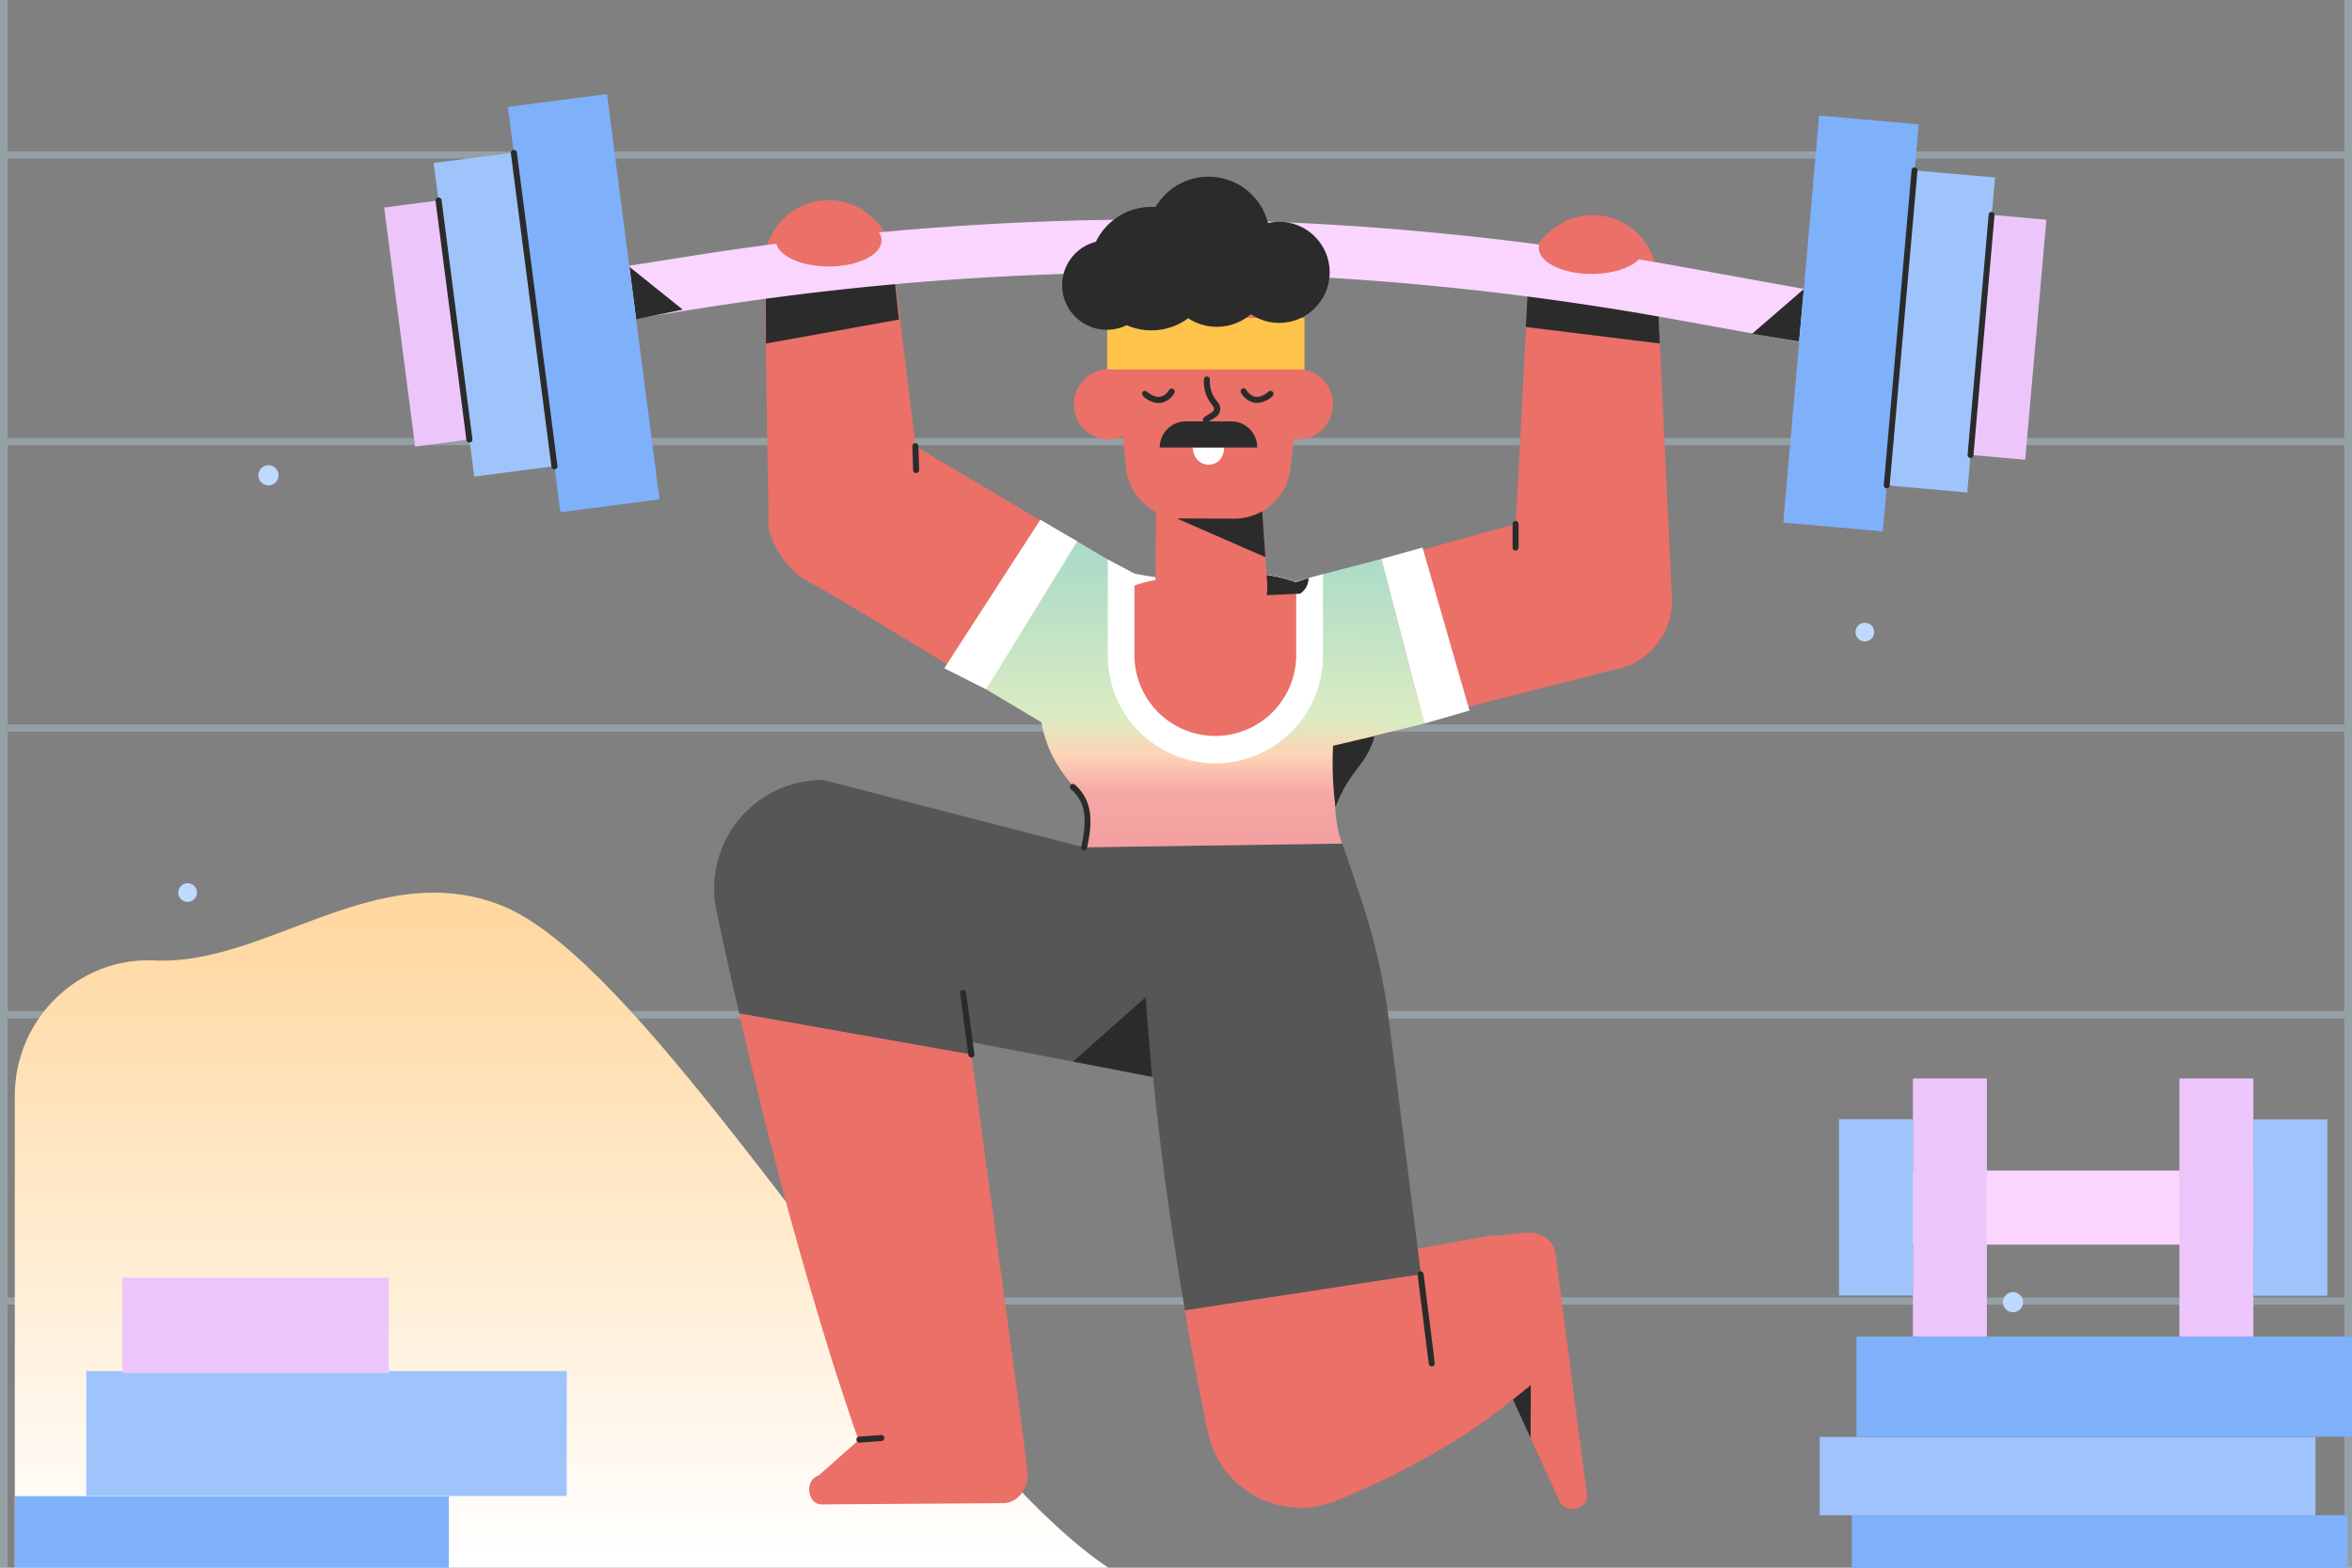 <?xml version="1.0" encoding="UTF-8"?>
<svg xmlns="http://www.w3.org/2000/svg" xmlns:xlink="http://www.w3.org/1999/xlink" version="1.1" viewBox="0 0 1200 800" width="1200" height="800" x="0px" y="0px">
  <rect x="0" y="0" width="1200" height="800" fill="#808080" stroke="none"/>
  <g transform="translate(0.0 -208.0) scale(1.7 1.703) rotate(0.0 352.971 300.0)">
    <g transform="translate(-0.0 -0.0)">
      <defs>
        <linearGradient id="linear-gradient-i0" x1="-486.521" y1="-393.566" x2="-486.521" y2="-201.562" gradientTransform="matrix(-1, 0, 0, 1, -308.481, 792)" gradientUnits="userSpaceOnUse">
          <stop offset="0" stop-color="#ffd8a1"></stop>
          <stop offset="0.996" stop-color="#fff"></stop>
        </linearGradient>
      </defs>
      <title>background_sport</title>
      <g id="Layer_2-i0" data-name="Layer 2">
        <g id="Layer_1-2-i0" data-name="Layer 1">
          <g opacity="0.3">
            <path d="M703.576,2.293V597.337H2.293V2.293H703.576M705.869,0H0V599.63H705.869V0Z" fill="#c4ecfe"></path>
            <rect y="425.105" width="705.869" height="2.146" fill="#c4ecfe"></rect>
            <rect y="339.211" width="705.869" height="2.146" fill="#c4ecfe"></rect>
            <rect y="425.105" width="705.869" height="2.146" fill="#c4ecfe"></rect>
            <rect y="510.925" width="705.869" height="2.146" fill="#c4ecfe"></rect>
            <rect y="253.391" width="705.869" height="2.145" fill="#c4ecfe"></rect>
            <rect y="167.497" width="705.869" height="2.145" fill="#c4ecfe"></rect>
            <rect y="81.677" width="705.869" height="2.145" fill="#c4ecfe"></rect>
          </g>
          <path d="M351.64,600c-52.824-6.584-148.04-185.4-201.011-206.486C113.12,378.57,79.9,411.566,46.387,409.938c-22.934-1.109-41.948,17.608-41.948,40.543V599.63Z" fill="url(#linear-gradient-i0)"></path>
          <rect x="88.113" y="595.857" width="472.01" height="3.033" fill="#2b2b2b"></rect>
          <rect x="4.513" y="570.481" width="130.21" height="29.149" fill="#7fb0fa"></rect>
          <rect x="555.758" y="576.178" width="148.779" height="23.453" fill="#7fb0fa"></rect>
          <rect x="546.141" y="552.725" width="148.779" height="23.453" fill="#9fc4fb"></rect>
          <rect x="557.164" y="522.614" width="148.779" height="30.037" fill="#7fb0fa"></rect>
          <rect x="25.894" y="532.972" width="144.192" height="37.435" fill="#9fc4fb"></rect>
          <rect x="36.695" y="505.006" width="79.975" height="28.557" fill="#ecc6fa"></rect>
          <rect x="565.598" y="472.898" width="130.358" height="22.195" fill="#f9d5ff"></rect>
          <rect x="654.081" y="445.302" width="22.195" height="77.312" fill="#ecc6fa"></rect>
          <rect x="676.276" y="457.583" width="22.195" height="52.824" fill="#9fc4fb"></rect>
          <rect x="574.106" y="445.302" width="22.195" height="77.312" fill="#ecc6fa"></rect>
          <rect x="551.911" y="457.509" width="22.195" height="52.824" fill="#9fc4fb"></rect>
          <circle cx="80.567" cy="264.562" r="3.033" fill="#bfd9ff"></circle>
          <circle cx="604.143" cy="512.33" r="3.033" fill="#bfd9ff"></circle>
          <circle cx="607.176" cy="17.756" r="3.033" fill="#bfd9ff"></circle>
          <circle cx="434.353" cy="117.855" r="3.033" fill="#bfd9ff"></circle>
          <circle cx="239.778" cy="36.4" r="3.033" fill="#bfd9ff"></circle>
          <circle cx="559.679" cy="311.541" r="2.811" fill="#bfd9ff"></circle>
          <circle cx="56.301" cy="389.593" r="2.811" fill="#bfd9ff"></circle>
        </g>
      </g>
    </g>
  </g>
  <g transform="translate(196.0 48.0) scale(1.222 1.224) rotate(0.0 346.999 294.95)">
    <g transform="translate(-0.0 -0.0)">
      <defs>
        <linearGradient id="linear-gradient-i1" x1="288.794" y1="-435.831" x2="288.794" y2="-596.831" gradientTransform="translate(0 792)" gradientUnits="userSpaceOnUse">
          <stop offset="0" stop-color="#f48b94"></stop>
          <stop offset="0.405" stop-color="#f4a9a6"></stop>
          <stop offset="0.499" stop-color="#fed3b5"></stop>
          <stop offset="0.599" stop-color="#dbecc2"></stop>
          <stop offset="1" stop-color="#addcc8"></stop>
        </linearGradient>
        <linearGradient id="linear-gradient-2-i1" x1="404.984" y1="-430.572" x2="404.984" y2="-596.986" xlink:href="#linear-gradient-i1"></linearGradient>
        <linearGradient id="linear-gradient-3-i1" x1="345.042" y1="-435.831" x2="345.042" y2="-596.831" xlink:href="#linear-gradient-i1"></linearGradient>
      </defs>
      <title>sportsman_barbell</title>
      <g id="Layer_2-i1" data-name="Layer 2">
        <g id="Layer_1-2-i1" data-name="Layer 1">
          <path d="M502.2,584.072,489.028,483.307c-.666-5.4-6.289-9.248-12.651-8.582l-15.314,1.628,9.1,65.475L490.8,586.735C493.1,592.284,502.937,589.99,502.2,584.072Z" fill="#ea7068"></path>
          <path d="M326.932,209.127,221.876,146.834l-9.691-79.162a26.844,26.844,0,0,0-53.416,1.7l1.776,111.2c.074,4.143,6.584,17.83,17.238,23.156,13.76,6.955,108.384,65.327,108.384,65.327A37.081,37.081,0,0,0,334.4,248.338C342.024,229.324,345.945,216.673,326.932,209.127Z" fill="#ea7068"></path>
          <polygon points="287.055 185.157 251.321 248.19 282.468 266.686 326.266 208.313 287.055 185.157" fill="url(#linear-gradient-i1)"></polygon>
          <polygon points="289.349 186.488 251.321 248.19 233.862 239.386 273.96 177.463 289.349 186.488" fill="#fff"></polygon>
          <path d="M222.1,158.005a1.232,1.232,0,0,1-1.257-1.184l-.3-9.913a1.26,1.26,0,1,1,2.515-.148l.3,9.913a1.266,1.266,0,0,1-1.258,1.332Z" fill="#2b2b2b"></path>
          <path d="M148.264,383.43c-1.036-4.66-2.146-9.321-3.182-13.908l-1.627-7.177-1.554-7.176-3.107-14.427a45.2,45.2,0,0,1,34.624-53.711A46.46,46.46,0,0,1,183.479,286l108.9,28.114,33.44,37.953,2.516,59.186-147.6-28.409,54.673-55.192,9.914,72.873" fill="#565656"></path>
          <path d="M245.181,400.447l21.751,159.876-65.919,8.952-1.331-3.551-1.258-3.551-2.516-7.1c-1.627-4.734-3.107-9.469-4.734-14.2-3.182-9.47-6.067-18.94-8.952-28.41q-8.546-28.52-16.2-57.04c-2.441-9.544-5.03-19.088-7.4-28.632l-3.551-14.352-3.4-14.353c-1.184-4.957-2.368-9.84-3.477-14.8Z" fill="#ea7068"></path>
          <path d="M182.665,587.993l75.759-.518c5.623,0,10.209-5.253,10.283-11.837l-1.775-15.315-68.508.592-17.016,15.019C175.415,577.709,176.525,587.993,182.665,587.993Z" fill="#ea7068"></path>
          <path d="M432.727,492.111l5.179,40.913-57.337-42.467,82.417-14.87,11.763,65.475c-3.033,2.737-6.14,5.252-9.247,7.62s-6.289,4.587-9.4,6.806c-6.289,4.291-12.725,8.212-19.162,11.912-3.255,1.775-6.436,3.625-9.692,5.252l-4.882,2.516-4.883,2.367c-3.256,1.628-6.511,3.033-9.84,4.513l-2.441,1.11-2.442,1.036-4.957,2.071a39.563,39.563,0,0,1-51.714-21.381,42.335,42.335,0,0,1-2.219-7.176l-2.737-13.465c-1.7-8.286-3.108-16.572-4.661-24.858-.814-4.143-1.48-8.286-2.146-12.429Z" fill="#ea7068"></path>
          <path d="M334.33,507.056l-2.071-12.429c-.666-4.143-1.332-8.287-1.924-12.5-.666-4.143-1.332-8.286-1.923-12.5l-1.776-12.5c-.592-4.143-1.11-8.36-1.628-12.5-2.145-16.72-4-33.44-5.326-50.16l-.962-12.577c-.222-4.217-.592-8.434-.74-12.651l-.3-6.289-.222-6.288-.148-6.363-.074-3.181v-3.181L400.1,312.481l7.4,21.9a268.832,268.832,0,0,1,12.059,52.232l13.317,105.425Z" fill="#565656"></path>
          <path d="M531.2,73.591a26.817,26.817,0,0,0-53.341,2.293l-5.4,103.354L364.515,209.053s-20.789,56.893-5.1,70.062l153.662-38.989a29.246,29.246,0,0,0,24.637-28.853Z" fill="#ea7068"></path>
          <polygon points="476.673 97.117 532.604 103.998 531.198 73.591 477.783 75.884 476.673 97.117" fill="#2b2b2b"></polygon>
          <polygon points="214.922 94.01 159.435 103.998 159.213 73.591 212.629 72.851 214.922 94.01" fill="#2b2b2b"></polygon>
          <polygon points="416.377 193.813 434.281 262.469 399.139 270.977 375.686 204.392 416.377 193.813" fill="url(#linear-gradient-2-i1)"></polygon>
          <path d="M292.308,314.035c-9.026,26.19,4.217,61.923,33.662,60.666,22.787-.962,24.34-.148,33.958-.518,30.333-1.332,49.938-33.071,39.951-61.7Z" fill="#565656"></path>
          <path d="M397.141,297.315a47.961,47.961,0,0,0,2.812,15.166l-107.645,1.554c8.878-25.672-16.2-23.453-18.792-59.408h-.074v-.592a14.259,14.259,0,0,1-.074-1.776h.074c.592-14.648,11.764-32.034,28.632-42.17a64.31,64.31,0,0,1,11.171-5.253,53.338,53.338,0,0,1,16.2-3.033l28.484-1.924a56.933,56.933,0,0,1,22.86,3.773,61.29,61.29,0,0,1,11.172,5.771c15.24,10.136,24.192,26.338,24.71,38.989C417.783,274.9,396.993,288.659,397.141,297.315Z" fill="url(#linear-gradient-3-i1)"></path>
          <path d="M391.963,200.175v33.736a44.908,44.908,0,1,1-89.815,0V194.035l11.171,5.918s10.506,2.146,16.2,1.924l28.484-1.924a56.4,56.4,0,0,1,22.49,3.477Z" fill="#fff"></path>
          <path d="M380.791,203.726v30.111a33.773,33.773,0,0,1-67.546,0V204.91a53.338,53.338,0,0,1,16.2-3.033l28.484-1.924A58.245,58.245,0,0,1,380.791,203.726Z" fill="#ea7068"></path>
          <path d="M364.515,209.053l17.9-.74a7.857,7.857,0,0,0,3.551-6.51h0l-5.475,1.7a59.312,59.312,0,0,0-22.49-3.477Z" fill="#2b2b2b"></path>
          <path d="M292.308,315.366h-.3a1.256,1.256,0,0,1-.962-1.479c2.738-12.281,1.554-19.014-4.291-24.045a1.26,1.26,0,1,1,1.628-1.923c8.064,7.028,7.176,16.868,5.031,26.56A1.012,1.012,0,0,1,292.308,315.366Z" fill="#2b2b2b"></path>
          <polygon points="416.377 193.813 434.281 262.469 453.146 256.994 433.541 189.078 416.377 193.813" fill="#fff"></polygon>
          <path d="M413.492,267.648l-17.312,4.069a142.278,142.278,0,0,0,1.035,25.6C402.542,282.592,410.606,279.263,413.492,267.648Z" fill="#2b2b2b"></path>
          <path d="M608.732,106.587,536.673,93.566a1213.512,1213.512,0,0,0-403.28-4.439L69.768,99.115l-3.477-21.9,63.625-9.988a1242.81,1242.81,0,0,1,205.746-14.87A1229.379,1229.379,0,0,1,540.594,71.815l72.059,13.021Z" fill="#f9d5ff"></path>
          <polygon points="592.752 81.285 571.149 99.929 590.754 103.184 592.752 81.285" fill="#2b2b2b"></polygon>
          <rect x="527.228" y="74.78" width="170.376" height="41.725" transform="translate(463.251 697.265) rotate(-84.951)" fill="#7fb0fa"></rect>
          <rect x="584.051" y="82.098" width="131.832" height="33.735" transform="translate(494.188 737.701) rotate(-84.951)" fill="#9fc4fb"></rect>
          <rect x="627.924" y="89.949" width="100.465" height="22.933" transform="translate(517.455 768.016) rotate(-84.951)" fill="#ecc6fa"></rect>
          <polygon points="102.394 72.037 124.663 89.867 105.206 93.862 102.394 72.037" fill="#2b2b2b"></polygon>
          <rect x="62.445" y="1.976" width="41.726" height="170.384" transform="translate(-10.518 11.437) rotate(-7.389)" fill="#7fb0fa"></rect>
          <rect x="29.004" y="26.02" width="33.736" height="131.838" transform="translate(-11.442 6.663) rotate(-7.389)" fill="#9fc4fb"></rect>
          <rect x="6.365" y="45.404" width="22.935" height="100.469" transform="translate(-12.151 3.087) rotate(-7.389)" fill="#ecc6fa"></rect>
          <ellipse cx="504.12" cy="64.121" rx="22.047" ry="10.875" fill="#ea7068"></ellipse>
          <ellipse cx="185.625" cy="61.014" rx="22.047" ry="10.875" fill="#ea7068"></ellipse>
          <circle cx="381.531" cy="129.374" r="14.649" fill="#ea7068"></circle>
          <path d="M321.975,205.206l.666-68.8,41.43-1.48,4.587,68.656a22.44,22.44,0,0,1-21.973,24.267H344.91A22.34,22.34,0,0,1,321.975,205.206Z" fill="#ea7068"></path>
          <polygon points="331.149 177.019 367.918 193.073 366.143 167.031 331.149 177.019" fill="#2b2b2b"></polygon>
          <path d="M354.971,177.019l-21.825-.074a23.551,23.551,0,0,1-23.378-21.011l-4.587-42.541a38.994,38.994,0,0,1,39.063-38.914h0a38.993,38.993,0,0,1,38.915,39.062l-4.735,42.541A23.613,23.613,0,0,1,354.971,177.019Z" fill="#ea7068"></path>
          <path d="M343.06,137.068a1.181,1.181,0,0,1-1.036-.592,1.309,1.309,0,0,1,.37-1.775l3.477-2.22a1.545,1.545,0,0,0,.592-1.184,2.214,2.214,0,0,0-.444-1.331,15.028,15.028,0,0,1-3.773-9.84v-1.11a1.258,1.258,0,1,1,2.516,0v1.11a12.3,12.3,0,0,0,3.181,8.212,4.322,4.322,0,0,1,1.11,3.181,4.192,4.192,0,0,1-1.554,2.96l-.148.074-3.551,2.293A1.654,1.654,0,0,1,343.06,137.068Z" fill="#2b2b2b"></path>
          <path d="M323.233,128.782c-2.072,0-4.217-.962-6.437-2.811a1.26,1.26,0,0,1,1.628-1.924c2.071,1.7,4,2.441,5.7,2.145a5.858,5.858,0,0,0,3.552-2.737,1.3,1.3,0,0,1,1.7-.518,1.237,1.237,0,0,1,.518,1.7,8.168,8.168,0,0,1-5.327,4.069C324.194,128.708,323.751,128.782,323.233,128.782Z" fill="#2b2b2b"></path>
          <path d="M364.441,128.782a8.154,8.154,0,0,1-1.332-.148,8.406,8.406,0,0,1-5.326-4.069A1.258,1.258,0,1,1,360,123.381h0a6.133,6.133,0,0,0,3.551,2.811c1.7.3,3.625-.369,5.7-2.145a1.26,1.26,0,1,1,1.628,1.924A10.446,10.446,0,0,1,364.441,128.782Z" fill="#2b2b2b"></path>
          <circle cx="302.561" cy="129.369" r="14.65" transform="translate(29.545 313.058) rotate(-57.084)" fill="#ea7068"></circle>
          <path d="M350.68,147.352c0,9.469-12.651,9.691-13.1,0" fill="#fff"></path>
          <rect x="301.852" y="93.344" width="82.417" height="21.455" fill="#ffc44a"></rect>
          <circle cx="301.704" cy="79.657" r="18.644" fill="#2b2b2b"></circle>
          <circle cx="373.689" cy="74.331" r="21.085" fill="#2b2b2b"></circle>
          <circle cx="320.347" cy="72.777" r="25.746" fill="#2b2b2b"></circle>
          <circle cx="347.647" cy="75.144" r="21.899" fill="#2b2b2b"></circle>
          <circle cx="344.17" cy="60.126" r="25.672" fill="#2b2b2b"></circle>
          <path d="M472.382,190.336a1.3,1.3,0,0,1-1.258-1.258v-9.84a1.258,1.258,0,1,1,2.516,0v9.84A1.3,1.3,0,0,1,472.382,190.336Z" fill="#2b2b2b"></path>
          <path d="M364.515,147.352h-40.69A10.893,10.893,0,0,1,334.7,136.476h18.866a10.816,10.816,0,0,1,10.949,10.876Z" fill="#2b2b2b"></path>
          <path d="M627.376,164.368h-.148a1.235,1.235,0,0,1-1.11-1.332L637.733,31.717a1.226,1.226,0,1,1,2.442.222L628.559,163.258A1.154,1.154,0,0,1,627.376,164.368Z" fill="#2b2b2b"></path>
          <path d="M662.37,151.717h-.148a1.235,1.235,0,0,1-1.11-1.332l8.8-100.1a1.226,1.226,0,1,1,2.441.222l-8.8,100.1A1.155,1.155,0,0,1,662.37,151.717Z" fill="#2b2b2b"></path>
          <path d="M71.1,156.451a1.271,1.271,0,0,1-1.258-1.109L52.9,24.688a1.266,1.266,0,0,1,2.515-.3L72.357,155.046a1.251,1.251,0,0,1-1.11,1.405Z" fill="#2b2b2b"></path>
          <path d="M35.588,145.28a1.272,1.272,0,0,1-1.258-1.11L21.457,44.516a1.267,1.267,0,0,1,2.516-.3l12.873,99.654a1.253,1.253,0,0,1-1.11,1.406Z" fill="#2b2b2b"></path>
          <path d="M437.388,530.434a1.272,1.272,0,0,1-1.258-1.11l-4.661-37.065a1.267,1.267,0,1,1,2.516-.3l4.661,37.066a1.252,1.252,0,0,1-1.11,1.4Z" fill="#2b2b2b"></path>
          <path d="M245.181,401.7a1.272,1.272,0,0,1-1.258-1.11l-3.477-25.672a1.252,1.252,0,0,1,1.11-1.405,1.213,1.213,0,0,1,1.405,1.11l3.478,25.672a1.252,1.252,0,0,1-1.11,1.405Z" fill="#2b2b2b"></path>
          <path d="M198.424,562.247a1.284,1.284,0,0,1-1.258-1.184,1.2,1.2,0,0,1,1.184-1.332l9.174-.665a1.26,1.26,0,0,1,.148,2.515l-9.174.666Z" fill="#2b2b2b"></path>
          <polygon points="471.272 544.269 478.744 538.276 478.67 560.323 471.272 544.269" fill="#2b2b2b"></polygon>
          <polygon points="320.569 409.694 317.906 376.55 287.647 403.332 320.569 409.694" fill="#2b2b2b"></polygon>
        </g>
      </g>
    </g>
  </g>
</svg>
